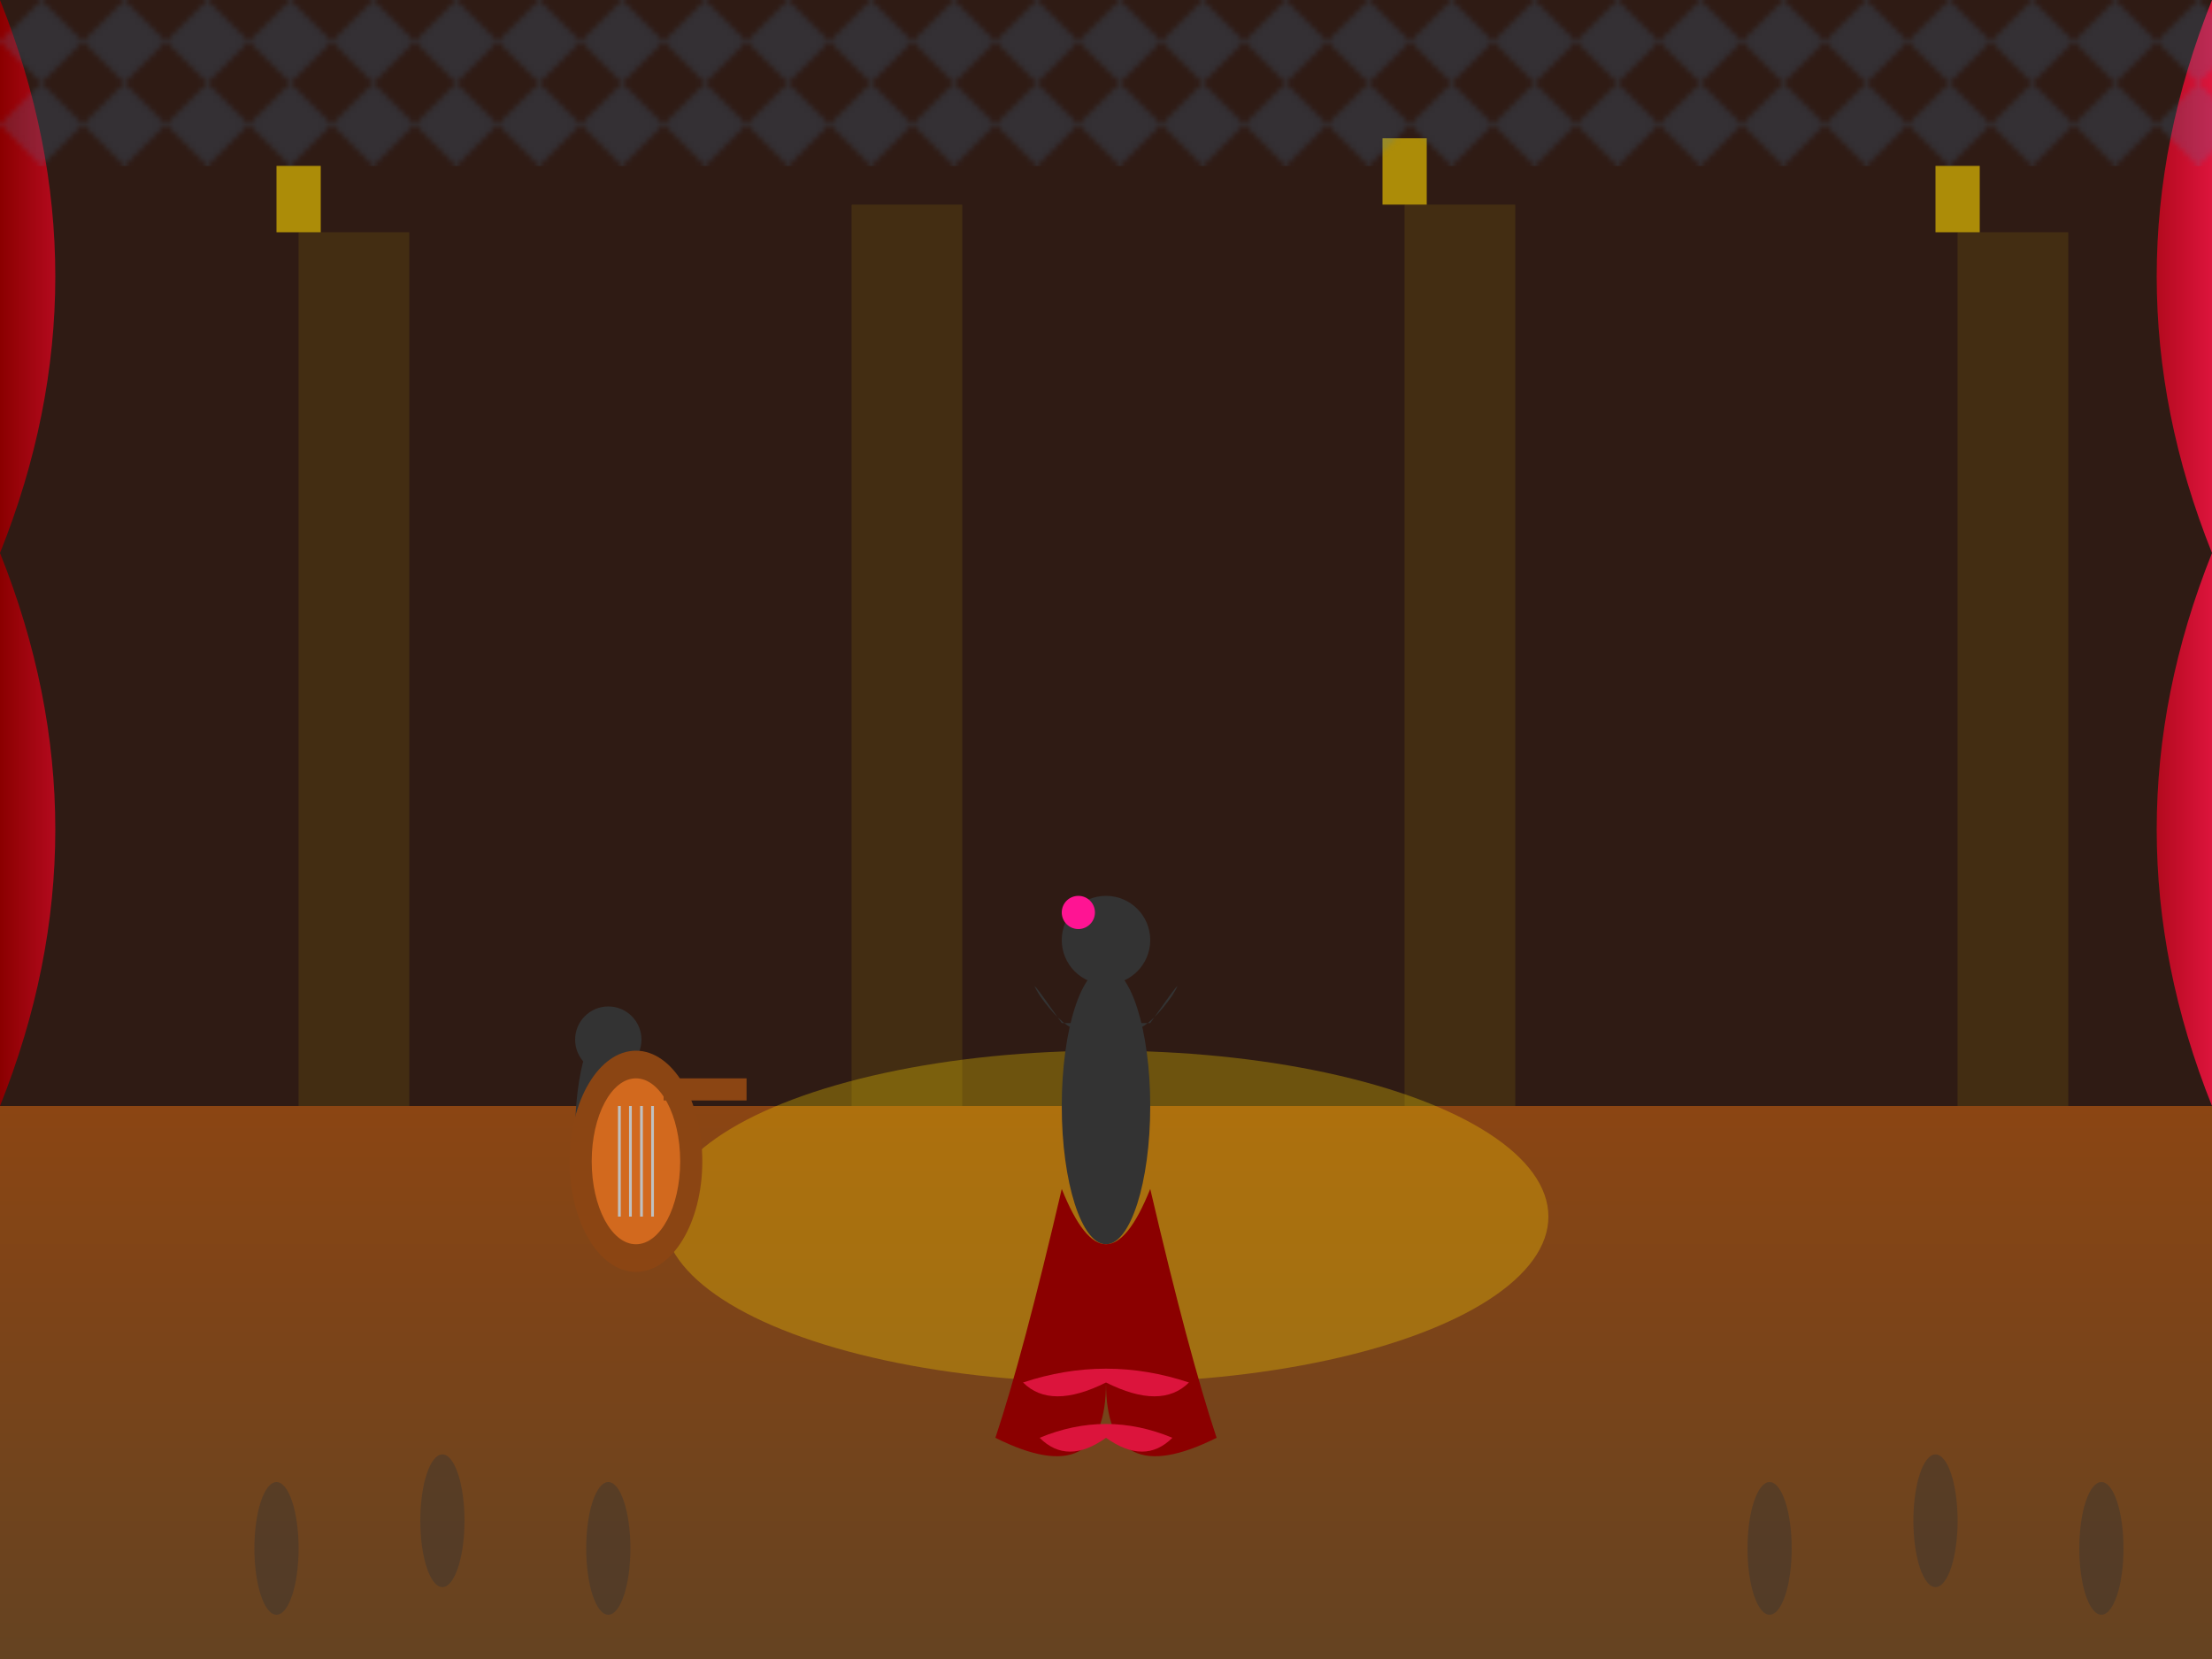 <svg width="400" height="300" viewBox="0 0 400 300" fill="none" xmlns="http://www.w3.org/2000/svg">
  <defs>
    <linearGradient id="stageGradient" x1="0%" y1="0%" x2="0%" y2="100%">
      <stop offset="0%" style="stop-color:#8B4513;stop-opacity:1" />
      <stop offset="100%" style="stop-color:#654321;stop-opacity:1" />
    </linearGradient>
    <linearGradient id="curtainGradient" x1="0%" y1="0%" x2="100%" y2="0%">
      <stop offset="0%" style="stop-color:#8B0000;stop-opacity:1" />
      <stop offset="100%" style="stop-color:#DC143C;stop-opacity:1" />
    </linearGradient>
  </defs>
  
  <!-- Background -->
  <rect width="400" height="300" fill="#2F1B14"/>
  
  <!-- Stage floor -->
  <rect y="200" width="400" height="100" fill="url(#stageGradient)"/>
  
  <!-- Spotlight -->
  <ellipse cx="200" cy="220" rx="80" ry="30" fill="#FFD700" opacity="0.3"/>
  
  <!-- Flamenco dancer silhouette -->
  <g transform="translate(180, 150)">
    <!-- Body -->
    <ellipse cx="20" cy="50" rx="8" ry="25" fill="#333"/>
    <!-- Head -->
    <circle cx="20" cy="20" r="8" fill="#333"/>
    <!-- Arms -->
    <path d="M12 35 Q5 25 8 30 Q15 40 20 35" fill="#333"/>
    <path d="M28 35 Q35 25 32 30 Q25 40 20 35" fill="#333"/>
    <!-- Dress -->
    <path d="M12 65 Q20 85 28 65 Q35 95 40 110 Q20 120 20 100 Q20 120 0 110 Q5 95 12 65 Z" fill="#8B0000"/>
    <!-- Dress ruffles -->
    <path d="M5 100 Q20 95 35 100 Q30 105 20 100 Q10 105 5 100" fill="#DC143C"/>
    <path d="M8 110 Q20 105 32 110 Q27 115 20 110 Q13 115 8 110" fill="#DC143C"/>
    <!-- Hair flower -->
    <circle cx="15" cy="15" r="3" fill="#FF1493"/>
  </g>
  
  <!-- Guitar player silhouette -->
  <g transform="translate(100, 180)">
    <!-- Body -->
    <ellipse cx="10" cy="25" rx="6" ry="20" fill="#333"/>
    <!-- Head -->
    <circle cx="10" cy="8" r="6" fill="#333"/>
    <!-- Guitar -->
    <ellipse cx="15" cy="30" rx="12" ry="20" fill="#8B4513"/>
    <ellipse cx="15" cy="30" rx="8" ry="15" fill="#D2691E"/>
    <!-- Guitar neck -->
    <rect x="20" y="15" width="15" height="4" fill="#8B4513"/>
    <!-- Strings -->
    <line x1="12" y1="20" x2="12" y2="40" stroke="#C0C0C0" stroke-width="0.5"/>
    <line x1="14" y1="20" x2="14" y2="40" stroke="#C0C0C0" stroke-width="0.5"/>
    <line x1="16" y1="20" x2="16" y2="40" stroke="#C0C0C0" stroke-width="0.5"/>
    <line x1="18" y1="20" x2="18" y2="40" stroke="#C0C0C0" stroke-width="0.5"/>
  </g>
  
  <!-- Audience silhouettes -->
  <g opacity="0.4">
    <ellipse cx="50" cy="280" rx="4" ry="12" fill="#333"/>
    <ellipse cx="80" cy="275" rx="4" ry="12" fill="#333"/>
    <ellipse cx="110" cy="280" rx="4" ry="12" fill="#333"/>
    <ellipse cx="320" cy="280" rx="4" ry="12" fill="#333"/>
    <ellipse cx="350" cy="275" rx="4" ry="12" fill="#333"/>
    <ellipse cx="380" cy="280" rx="4" ry="12" fill="#333"/>
  </g>
  
  <!-- Stage lights -->
  <rect x="50" y="30" width="8" height="12" fill="#FFD700" opacity="0.6"/>
  rect x="150" y="25" width="8" height="12" fill="#FFD700" opacity="0.6"/>
  <rect x="250" y="25" width="8" height="12" fill="#FFD700" opacity="0.6"/>
  <rect x="350" y="30" width="8" height="12" fill="#FFD700" opacity="0.6"/>
  
  <!-- Light beams -->
  <path d="M54 42 L54 200 L74 200 L74 42 Z" fill="#FFD700" opacity="0.1"/>
  <path d="M154 37 L154 200 L174 200 L174 37 Z" fill="#FFD700" opacity="0.1"/>
  <path d="M254 37 L254 200 L274 200 L274 37 Z" fill="#FFD700" opacity="0.1"/>
  <path d="M354 42 L354 200 L374 200 L374 42 Z" fill="#FFD700" opacity="0.1"/>
  
  <!-- Curtains -->
  <path d="M0 0 Q20 50 0 100 Q20 150 0 200 L0 0 Z" fill="url(#curtainGradient)"/>
  <path d="M400 0 Q380 50 400 100 Q380 150 400 200 L400 0 Z" fill="url(#curtainGradient)"/>
  
  <!-- Spanish decorative elements -->
  <pattern id="spanishTile" patternUnits="userSpaceOnUse" width="15" height="15">
    <rect width="15" height="15" fill="none"/>
    <path d="M0 7.5 L7.5 0 L15 7.5 L7.5 15 Z" fill="#4682B4" opacity="0.2"/>
  </pattern>
  
  <rect y="0" width="400" height="30" fill="url(#spanishTile)"/>
</svg>